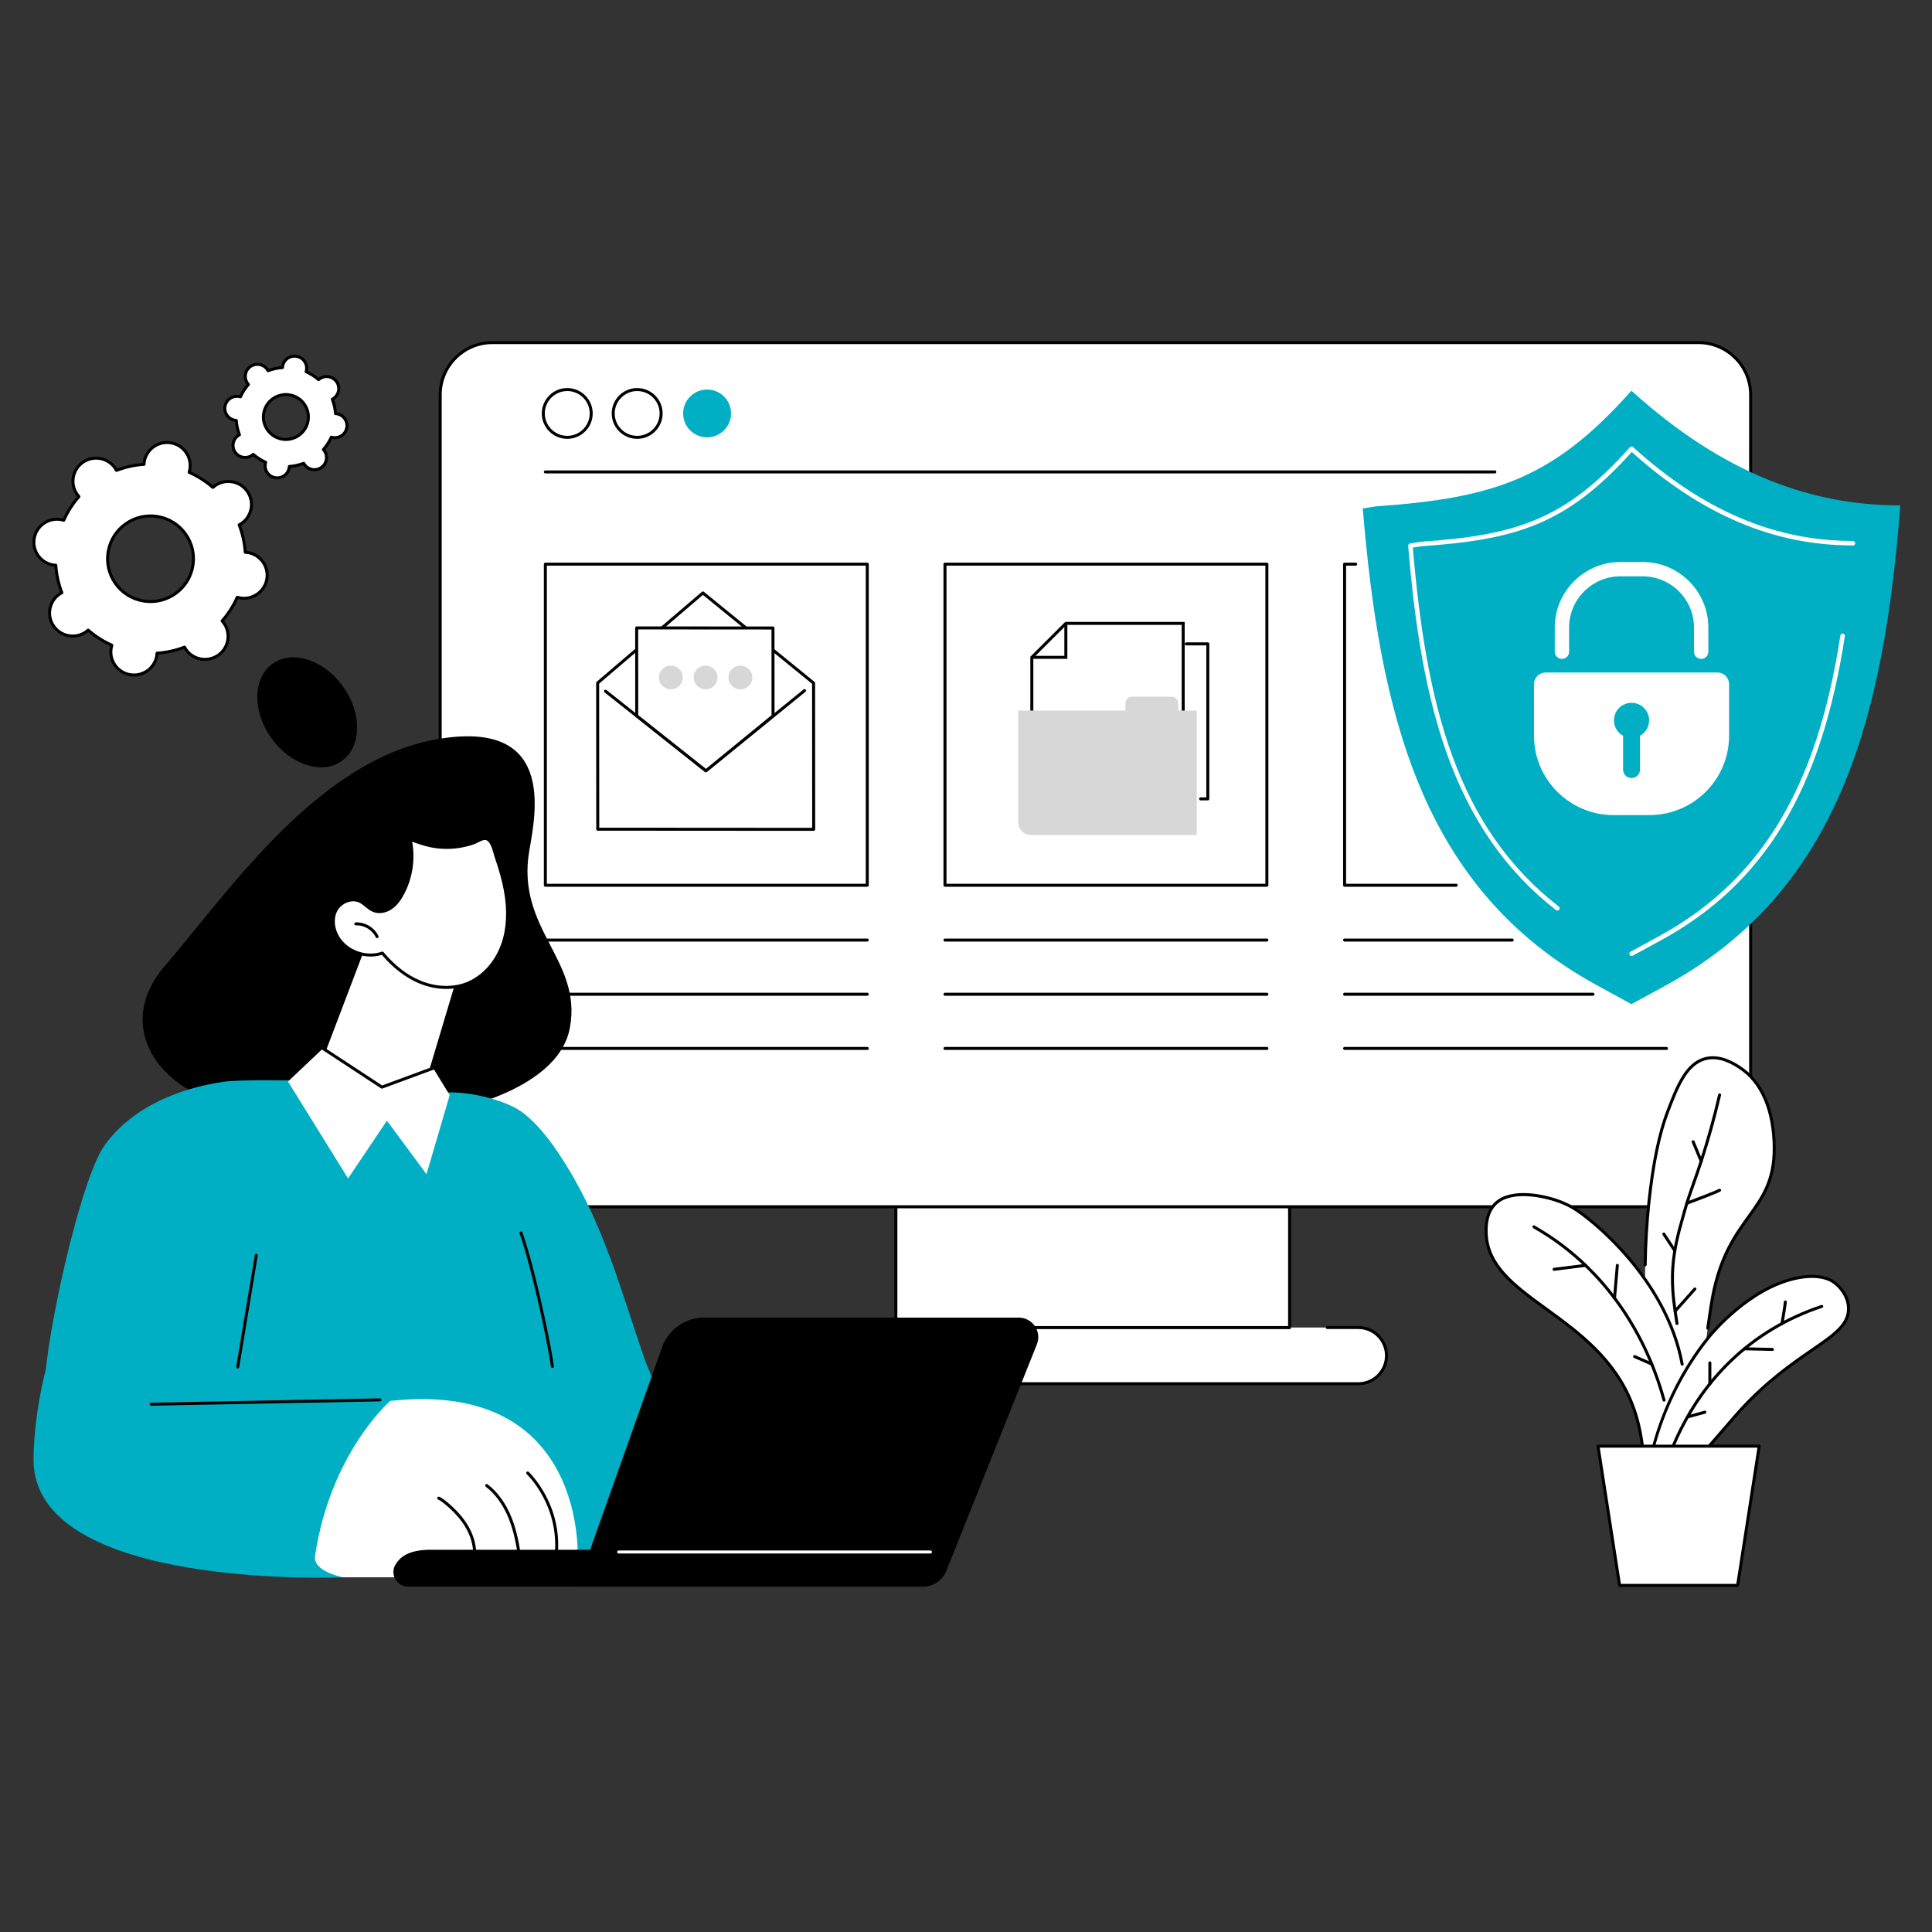 <svg xmlns="http://www.w3.org/2000/svg" xmlns:xlink="http://www.w3.org/1999/xlink" width="1080" viewBox="0 0 810 810" height="1080" preserveAspectRatio="xMidYMid meet"><rect x="0" y="0" width="810" height="810" fill="#333333" stroke="none"/><defs><clipPath id="1dfb3e8c2d"><path d="M 184 143.008 L 734 143.008 L 734 506 L 184 506 Z M 184 143.008 " clip-rule="nonzero"></path></clipPath><clipPath id="26f5e4815d"><path d="M 183 143.008 L 735 143.008 L 735 507 L 183 507 Z M 183 143.008 " clip-rule="nonzero"></path></clipPath><clipPath id="e98e3dd6a3"><path d="M 13.238 184 L 113 184 L 113 284 L 13.238 284 Z M 13.238 184 " clip-rule="nonzero"></path></clipPath><clipPath id="b1b60ee4a0"><path d="M 571 163 L 796.988 163 L 796.988 421 L 571 421 Z M 571 163 " clip-rule="nonzero"></path></clipPath></defs><path fill="#ffffff" d="M 569.473 556.574 L 346.789 556.574 C 340.262 556.574 334.973 561.852 334.973 568.359 C 334.973 574.867 340.262 580.145 346.789 580.145 L 569.473 580.145 C 576 580.145 581.289 574.867 581.289 568.359 C 581.289 561.852 576 556.574 569.473 556.574 " fill-opacity="1" fill-rule="nonzero"></path><path fill="#ffffff" d="M 540.668 506.316 L 540.668 556.602 L 375.59 556.602 L 375.59 506.316 L 540.668 506.316 " fill-opacity="1" fill-rule="nonzero"></path><path fill="#000000" d="M 540.668 557.23 L 375.59 557.23 C 375.246 557.23 374.965 556.949 374.965 556.602 L 374.965 506.316 C 374.965 505.969 375.246 505.688 375.59 505.688 C 375.941 505.688 376.223 505.969 376.223 506.316 L 376.223 555.973 L 540.043 555.973 L 540.043 506.316 C 540.043 505.969 540.324 505.688 540.668 505.688 C 541.016 505.688 541.301 505.969 541.301 506.316 L 541.301 556.602 C 541.301 556.949 541.016 557.23 540.668 557.23 " fill-opacity="1" fill-rule="nonzero"></path><path fill="#000000" d="M 569.477 580.773 L 346.789 580.773 C 339.926 580.773 334.344 575.203 334.344 568.359 C 334.344 561.512 339.926 555.941 346.789 555.941 L 358.762 555.941 C 359.109 555.941 359.395 556.223 359.395 556.574 C 359.395 556.922 359.109 557.199 358.762 557.199 L 346.789 557.199 C 340.621 557.199 335.602 562.207 335.602 568.359 C 335.602 574.512 340.621 579.516 346.789 579.516 L 569.477 579.516 C 575.645 579.516 580.66 574.512 580.66 568.359 C 580.66 562.207 575.645 557.199 569.477 557.199 L 556.461 557.199 C 556.113 557.199 555.832 556.922 555.832 556.574 C 555.832 556.223 556.113 555.941 556.461 555.941 L 569.477 555.941 C 576.336 555.941 581.918 561.512 581.918 568.359 C 581.918 575.203 576.336 580.773 569.477 580.773 " fill-opacity="1" fill-rule="nonzero"></path><g clip-path="url(#1dfb3e8c2d)"><path fill="#ffffff" d="M 712.098 505.945 L 206.426 505.945 C 194.348 505.945 184.559 496.16 184.559 484.086 L 184.559 165.5 C 184.559 153.426 194.348 143.637 206.426 143.637 L 712.098 143.637 C 724.168 143.637 733.957 153.426 733.957 165.5 L 733.957 484.086 C 733.957 496.16 724.168 505.945 712.098 505.945 " fill-opacity="1" fill-rule="nonzero"></path></g><g clip-path="url(#26f5e4815d)"><path fill="#000000" d="M 206.426 144.266 C 194.715 144.266 185.188 153.793 185.188 165.5 L 185.188 484.086 C 185.188 495.793 194.715 505.32 206.426 505.32 L 712.098 505.32 C 723.805 505.32 733.332 495.793 733.332 484.086 L 733.332 165.5 C 733.332 153.793 723.805 144.266 712.098 144.266 Z M 712.098 506.578 L 206.426 506.578 C 194.02 506.578 183.93 496.484 183.93 484.086 L 183.93 165.5 C 183.93 153.102 194.02 143.008 206.426 143.008 L 712.098 143.008 C 724.496 143.008 734.59 153.102 734.59 165.5 L 734.59 484.086 C 734.59 496.484 724.496 506.578 712.098 506.578 " fill-opacity="1" fill-rule="nonzero"></path></g><path fill="#000000" d="M 626.734 198.484 L 228.645 198.484 C 228.297 198.484 228.016 198.203 228.016 197.859 C 228.016 197.512 228.297 197.227 228.645 197.227 L 626.734 197.227 C 627.078 197.227 627.363 197.512 627.363 197.859 C 627.363 198.203 627.078 198.484 626.734 198.484 " fill-opacity="1" fill-rule="nonzero"></path><path fill="#000000" d="M 229.273 370.52 L 362.977 370.52 L 362.977 237.148 L 229.273 237.148 Z M 363.609 371.773 L 228.645 371.773 C 228.297 371.773 228.016 371.492 228.016 371.145 L 228.016 236.516 C 228.016 236.172 228.297 235.887 228.645 235.887 L 363.609 235.887 C 363.957 235.887 364.234 236.172 364.234 236.516 L 364.234 371.145 C 364.234 371.492 363.957 371.773 363.609 371.773 " fill-opacity="1" fill-rule="nonzero"></path><path fill="#000000" d="M 396.816 370.52 L 530.516 370.52 L 530.516 237.148 L 396.816 237.148 Z M 531.148 371.773 L 396.184 371.773 C 395.836 371.773 395.555 371.492 395.555 371.145 L 395.555 236.516 C 395.555 236.172 395.836 235.887 396.184 235.887 L 531.148 235.887 C 531.496 235.887 531.777 236.172 531.777 236.516 L 531.777 371.145 C 531.777 371.492 531.496 371.773 531.148 371.773 " fill-opacity="1" fill-rule="nonzero"></path><path fill="#000000" d="M 610.516 371.773 L 563.727 371.773 C 563.379 371.773 563.098 371.492 563.098 371.145 L 563.098 236.516 C 563.098 236.172 563.379 235.887 563.727 235.887 L 568.371 235.887 C 568.719 235.887 569 236.172 569 236.516 C 569 236.863 568.719 237.148 568.371 237.148 L 564.355 237.148 L 564.355 370.52 L 610.516 370.52 C 610.863 370.52 611.141 370.797 611.141 371.145 C 611.141 371.492 610.863 371.773 610.516 371.773 " fill-opacity="1" fill-rule="nonzero"></path><path fill="#000000" d="M 363.609 394.758 L 228.645 394.758 C 228.297 394.758 228.016 394.477 228.016 394.129 C 228.016 393.781 228.297 393.5 228.645 393.5 L 363.609 393.5 C 363.957 393.5 364.234 393.781 364.234 394.129 C 364.234 394.477 363.957 394.758 363.609 394.758 " fill-opacity="1" fill-rule="nonzero"></path><path fill="#000000" d="M 363.609 417.477 L 228.645 417.477 C 228.297 417.477 228.016 417.199 228.016 416.848 C 228.016 416.5 228.297 416.219 228.645 416.219 L 363.609 416.219 C 363.957 416.219 364.234 416.5 364.234 416.848 C 364.234 417.199 363.957 417.477 363.609 417.477 " fill-opacity="1" fill-rule="nonzero"></path><path fill="#000000" d="M 363.609 440.195 L 228.645 440.195 C 228.297 440.195 228.016 439.914 228.016 439.566 C 228.016 439.219 228.297 438.938 228.645 438.938 L 363.609 438.938 C 363.957 438.938 364.234 439.219 364.234 439.566 C 364.234 439.914 363.957 440.195 363.609 440.195 " fill-opacity="1" fill-rule="nonzero"></path><path fill="#000000" d="M 531.148 394.758 L 396.184 394.758 C 395.836 394.758 395.555 394.477 395.555 394.129 C 395.555 393.781 395.836 393.5 396.184 393.5 L 531.148 393.5 C 531.496 393.5 531.777 393.781 531.777 394.129 C 531.777 394.477 531.496 394.758 531.148 394.758 " fill-opacity="1" fill-rule="nonzero"></path><path fill="#000000" d="M 531.148 417.477 L 396.184 417.477 C 395.836 417.477 395.555 417.199 395.555 416.848 C 395.555 416.5 395.836 416.219 396.184 416.219 L 531.148 416.219 C 531.496 416.219 531.777 416.5 531.777 416.848 C 531.777 417.199 531.496 417.477 531.148 417.477 " fill-opacity="1" fill-rule="nonzero"></path><path fill="#000000" d="M 531.148 440.195 L 396.184 440.195 C 395.836 440.195 395.555 439.914 395.555 439.566 C 395.555 439.219 395.836 438.938 396.184 438.938 L 531.148 438.938 C 531.496 438.938 531.777 439.219 531.777 439.566 C 531.777 439.914 531.496 440.195 531.148 440.195 " fill-opacity="1" fill-rule="nonzero"></path><path fill="#000000" d="M 633.992 394.758 L 563.727 394.758 C 563.379 394.758 563.098 394.477 563.098 394.129 C 563.098 393.781 563.379 393.5 563.727 393.5 L 633.992 393.5 C 634.34 393.5 634.621 393.781 634.621 394.129 C 634.621 394.477 634.34 394.758 633.992 394.758 " fill-opacity="1" fill-rule="nonzero"></path><path fill="#000000" d="M 667.875 417.477 L 563.727 417.477 C 563.379 417.477 563.098 417.199 563.098 416.848 C 563.098 416.5 563.379 416.219 563.727 416.219 L 667.875 416.219 C 668.223 416.219 668.504 416.5 668.504 416.848 C 668.504 417.199 668.223 417.477 667.875 417.477 " fill-opacity="1" fill-rule="nonzero"></path><path fill="#000000" d="M 698.688 440.195 L 563.727 440.195 C 563.379 440.195 563.098 439.914 563.098 439.566 C 563.098 439.219 563.379 438.938 563.727 438.938 L 698.688 438.938 C 699.035 438.938 699.316 439.219 699.316 439.566 C 699.316 439.914 699.035 440.195 698.688 440.195 " fill-opacity="1" fill-rule="nonzero"></path><path fill="#000000" d="M 237.82 163.949 C 232.633 163.949 228.406 168.16 228.406 173.34 C 228.406 178.52 232.633 182.73 237.82 182.73 C 243.016 182.73 247.238 178.52 247.238 173.34 C 247.238 168.16 243.016 163.949 237.82 163.949 Z M 237.82 183.988 C 231.934 183.988 227.148 179.211 227.148 173.34 C 227.148 167.469 231.934 162.691 237.82 162.691 C 243.707 162.691 248.496 167.469 248.496 173.34 C 248.496 179.211 243.707 183.988 237.82 183.988 " fill-opacity="1" fill-rule="nonzero"></path><path fill="#000000" d="M 267.137 163.949 C 261.945 163.949 257.723 168.16 257.723 173.34 C 257.723 178.52 261.945 182.73 267.137 182.73 C 272.328 182.73 276.555 178.52 276.555 173.34 C 276.555 168.16 272.328 163.949 267.137 163.949 Z M 267.137 183.988 C 261.25 183.988 256.461 179.211 256.461 173.34 C 256.461 167.469 261.25 162.691 267.137 162.691 C 273.023 162.691 277.809 167.469 277.809 173.34 C 277.809 179.211 273.023 183.988 267.137 183.988 " fill-opacity="1" fill-rule="nonzero"></path><path fill="#01afc4" d="M 306.492 173.34 C 306.492 178.871 301.996 183.359 296.449 183.359 C 290.902 183.359 286.406 178.871 286.406 173.34 C 286.406 167.805 290.902 163.316 296.449 163.316 C 301.996 163.316 306.492 167.805 306.492 173.34 " fill-opacity="1" fill-rule="nonzero"></path><path fill="#ffffff" d="M 341.141 347.707 L 250.609 347.645 L 250.57 286.328 L 294.691 248.598 L 341.102 286.391 L 341.141 347.707 " fill-opacity="1" fill-rule="nonzero"></path><path fill="#000000" d="M 251.238 347.016 L 340.512 347.074 L 340.469 286.688 L 294.703 249.418 L 251.195 286.617 Z M 341.141 348.332 L 250.609 348.273 C 250.262 348.273 249.98 347.992 249.98 347.645 L 249.938 286.328 C 249.938 286.145 250.02 285.969 250.16 285.848 L 294.285 248.117 C 294.516 247.922 294.855 247.914 295.094 248.109 L 341.496 285.902 C 341.645 286.02 341.727 286.199 341.727 286.391 L 341.77 347.703 C 341.77 347.871 341.703 348.031 341.586 348.148 C 341.469 348.27 341.309 348.332 341.141 348.332 " fill-opacity="1" fill-rule="nonzero"></path><path fill="#000000" d="M 295.922 323.773 C 295.785 323.773 295.645 323.73 295.531 323.641 L 253.473 290.281 C 253.203 290.066 253.156 289.672 253.375 289.398 C 253.59 289.125 253.984 289.082 254.258 289.297 L 295.918 322.34 L 336.906 289.055 C 337.172 288.836 337.57 288.879 337.789 289.145 C 338.008 289.418 337.969 289.812 337.699 290.031 L 296.32 323.637 C 296.207 323.727 296.062 323.773 295.922 323.773 " fill-opacity="1" fill-rule="nonzero"></path><path fill="#ffffff" d="M 324.102 300.152 L 295.969 323.148 L 266.953 300.113 L 266.93 263.254 L 324.074 263.293 L 324.102 300.152 " fill-opacity="1" fill-rule="nonzero"></path><path fill="#000000" d="M 267.582 299.809 L 295.965 322.34 L 323.469 299.855 L 323.449 263.922 L 267.559 263.883 Z M 295.969 323.777 C 295.828 323.777 295.691 323.73 295.578 323.641 L 266.562 300.609 C 266.41 300.488 266.328 300.305 266.328 300.113 L 266.301 263.254 C 266.301 263.09 266.367 262.926 266.484 262.809 C 266.602 262.691 266.762 262.625 266.93 262.625 L 324.074 262.664 C 324.422 262.664 324.703 262.941 324.703 263.293 L 324.73 300.152 C 324.73 300.34 324.645 300.52 324.5 300.641 L 296.367 323.637 C 296.25 323.73 296.109 323.777 295.969 323.777 " fill-opacity="1" fill-rule="nonzero"></path><path fill="#d7d7d7" d="M 286.246 284.027 C 286.246 286.777 284.012 289.004 281.25 289.004 C 278.488 289.004 276.25 286.77 276.246 284.023 C 276.242 281.273 278.48 279.047 281.242 279.047 C 284.004 279.047 286.242 281.281 286.246 284.027 " fill-opacity="1" fill-rule="nonzero"></path><path fill="#d7d7d7" d="M 300.832 284.039 C 300.832 286.789 298.598 289.016 295.836 289.016 C 293.074 289.012 290.836 286.781 290.836 284.031 C 290.832 281.281 293.07 279.055 295.828 279.055 C 298.59 279.059 300.828 281.289 300.832 284.039 " fill-opacity="1" fill-rule="nonzero"></path><path fill="#d7d7d7" d="M 315.418 284.051 C 315.418 286.801 313.184 289.027 310.422 289.023 C 307.664 289.023 305.422 286.793 305.422 284.043 C 305.418 281.293 307.656 279.066 310.418 279.066 C 313.176 279.066 315.418 281.297 315.418 284.051 " fill-opacity="1" fill-rule="nonzero"></path><path fill="#ffffff" d="M 446.859 261.367 L 432.602 275.59 L 432.602 311.145 L 496.059 311.145 L 496.059 261.367 L 446.859 261.367 " fill-opacity="1" fill-rule="nonzero"></path><path fill="#000000" d="M 433.23 310.512 L 495.43 310.512 L 495.43 261.996 L 447.125 261.996 L 433.23 275.855 Z M 496.684 311.77 L 431.973 311.77 L 431.973 275.332 L 446.602 260.734 L 496.684 260.734 L 496.684 311.77 " fill-opacity="1" fill-rule="nonzero"></path><path fill="#000000" d="M 447.492 276.219 L 432.602 276.219 L 432.602 274.965 L 446.234 274.965 L 446.234 261.367 L 447.492 261.367 L 447.492 276.219 " fill-opacity="1" fill-rule="nonzero"></path><path fill="#d7d7d7" d="M 493.961 297.898 L 493.961 294.883 C 493.961 293.344 492.711 292.098 491.172 292.098 L 474.633 292.098 C 473.094 292.098 471.844 293.344 471.844 294.883 L 471.844 297.898 L 426.91 297.898 L 426.91 344.828 C 426.91 347.719 429.258 350.062 432.152 350.062 L 501.746 350.062 L 501.746 297.898 L 493.961 297.898 " fill-opacity="1" fill-rule="nonzero"></path><path fill="#000000" d="M 506.383 335.566 L 503.348 335.566 C 503 335.566 502.723 335.289 502.723 334.941 C 502.723 334.59 503 334.312 503.348 334.312 L 505.754 334.312 L 505.754 270.578 L 497.367 270.578 C 497.02 270.578 496.734 270.297 496.734 269.949 C 496.734 269.602 497.02 269.316 497.367 269.316 L 506.383 269.316 C 506.73 269.316 507.012 269.602 507.012 269.949 L 507.012 334.941 C 507.012 335.289 506.73 335.566 506.383 335.566 " fill-opacity="1" fill-rule="nonzero"></path><path fill="#ffffff" d="M 621.551 289.387 C 621.551 293.266 618.398 296.41 614.508 296.41 C 610.617 296.41 607.465 293.266 607.465 289.387 C 607.465 285.504 610.617 282.359 614.508 282.359 C 618.398 282.359 621.551 285.504 621.551 289.387 " fill-opacity="1" fill-rule="nonzero"></path><path fill="#000000" d="M 614.508 282.988 C 610.969 282.988 608.09 285.859 608.09 289.387 C 608.09 292.914 610.969 295.781 614.508 295.781 C 618.043 295.781 620.922 292.914 620.922 289.387 C 620.922 285.859 618.043 282.988 614.508 282.988 Z M 614.508 297.039 C 610.277 297.039 606.832 293.605 606.832 289.387 C 606.832 285.164 610.277 281.727 614.508 281.727 C 618.738 281.727 622.18 285.164 622.18 289.387 C 622.18 293.605 618.738 297.039 614.508 297.039 " fill-opacity="1" fill-rule="nonzero"></path><path fill="#000000" d="M 143.957 288.016 C 151.918 299.312 151.586 313.23 143.211 319.102 C 134.84 324.973 121.598 320.574 113.637 309.277 C 105.676 297.98 106.012 284.066 114.383 278.195 C 122.758 272.324 136 276.723 143.957 288.016 " fill-opacity="1" fill-rule="nonzero"></path><path fill="#000000" d="M 182.289 466.957 C 182.289 466.957 146.766 460.488 111.336 463.848 C 75.902 467.203 43.117 435.035 69.195 404.859 C 95.277 374.684 132.648 319.008 182.672 310.02 C 232.695 301.031 224.801 340.18 221.941 356.457 C 216.133 389.539 244.164 402.25 238.945 430.828 C 233.73 459.406 182.289 466.957 182.289 466.957 " fill-opacity="1" fill-rule="nonzero"></path><path fill="#ffffff" d="M 154.359 393.93 L 131.41 454.32 C 131.41 454.32 100.152 450.68 107.434 459.023 C 119.945 473.367 169.188 502.859 186.648 501.738 C 214.266 499.961 209.117 468.797 188.539 459.125 L 177.918 455.5 L 192.562 406.52 L 154.359 393.93 " fill-opacity="1" fill-rule="nonzero"></path><path fill="#ffffff" d="M 211.867 373.246 C 213.262 380.805 213.297 388.766 210.734 396.016 C 208.172 403.266 202.773 409.727 195.57 412.473 C 189.328 414.855 182.18 414.281 176.012 411.711 C 169.84 409.141 164.59 404.707 160.301 399.59 C 153.711 401.926 145.688 399.203 141.895 393.348 C 139.703 389.973 138.934 385.48 140.719 381.875 C 142.508 378.27 147.211 376.117 150.859 377.832 C 152.938 378.812 154.418 380.809 156.535 381.699 C 158.895 382.695 161.711 382.109 163.84 380.684 C 165.965 379.258 167.496 377.102 168.715 374.855 C 172.551 367.777 173.695 359.289 171.867 351.457 C 172.039 352.195 175.988 353.312 176.691 353.547 C 178.461 354.145 180.281 354.586 182.125 354.871 C 185.77 355.434 189.504 355.398 193.133 354.77 C 194.973 354.449 196.789 353.98 198.551 353.355 C 199.949 352.863 201.766 351.543 203.254 351.527 C 206.371 351.492 207.297 357.156 208.047 359.344 C 209.613 363.891 210.996 368.512 211.867 373.246 " fill-opacity="1" fill-rule="nonzero"></path><path fill="#000000" d="M 160.301 398.961 C 160.484 398.961 160.66 399.043 160.785 399.184 C 165.488 404.797 170.691 408.816 176.254 411.133 C 182.652 413.797 189.613 414.07 195.348 411.887 C 201.941 409.371 207.469 403.359 210.141 395.805 C 212.426 389.336 212.801 381.785 211.25 373.359 C 210.5 369.293 209.297 364.902 207.457 359.547 C 207.316 359.148 207.18 358.664 207.023 358.102 C 206.359 355.734 205.355 352.156 203.281 352.156 C 203.273 352.156 203.27 352.156 203.262 352.156 C 202.438 352.168 201.414 352.684 200.426 353.188 C 199.84 353.48 199.289 353.762 198.762 353.949 C 196.988 354.578 195.129 355.062 193.238 355.387 C 189.516 356.035 185.742 356.07 182.031 355.496 C 180.137 355.199 178.27 354.746 176.488 354.145 C 176.395 354.113 176.238 354.062 176.039 354 C 174.586 353.551 173.539 353.188 172.801 352.859 C 174.176 360.387 172.914 368.426 169.266 375.156 C 167.727 377.992 166.113 379.918 164.188 381.207 C 161.699 382.875 158.672 383.285 156.293 382.281 C 155.105 381.785 154.129 380.977 153.18 380.203 C 152.328 379.504 151.52 378.84 150.594 378.402 C 147.434 376.918 142.996 378.703 141.285 382.156 C 139.73 385.285 140.176 389.547 142.422 393.004 C 146.043 398.594 153.805 401.223 160.09 398.996 C 160.16 398.973 160.23 398.961 160.301 398.961 Z M 187.082 414.605 C 183.332 414.605 179.461 413.828 175.77 412.293 C 170.129 409.945 164.859 405.922 160.098 400.324 C 153.359 402.48 145.211 399.621 141.367 393.691 C 138.848 389.805 138.383 385.172 140.156 381.594 C 142.188 377.492 147.32 375.469 151.129 377.266 C 152.199 377.766 153.105 378.512 153.98 379.23 C 154.898 379.984 155.766 380.691 156.777 381.121 C 158.777 381.961 161.348 381.594 163.488 380.16 C 165.238 378.988 166.723 377.207 168.16 374.559 C 171.914 367.629 173.043 359.266 171.254 351.598 C 171.176 351.262 171.387 350.922 171.723 350.844 C 172.035 350.773 172.344 350.941 172.453 351.23 C 172.664 351.457 173.535 351.906 176.414 352.801 C 176.625 352.867 176.789 352.918 176.891 352.953 C 178.605 353.531 180.398 353.969 182.223 354.25 C 185.801 354.805 189.434 354.77 193.027 354.148 C 194.844 353.832 196.633 353.367 198.34 352.762 C 198.793 352.605 199.309 352.344 199.855 352.062 C 200.977 351.496 202.133 350.91 203.246 350.898 C 203.262 350.898 203.27 350.898 203.285 350.898 C 206.312 350.898 207.469 355.027 208.238 357.762 C 208.387 358.305 208.52 358.777 208.645 359.141 C 210.508 364.555 211.727 369.004 212.488 373.129 C 214.078 381.777 213.688 389.547 211.324 396.227 C 208.535 404.125 202.73 410.418 195.797 413.062 C 193.09 414.09 190.129 414.605 187.082 414.605 " fill-opacity="1" fill-rule="nonzero"></path><path fill="#ffffff" d="M 149.172 387.344 C 152.848 387.16 156.527 389.363 158.094 392.688 L 149.172 387.344 " fill-opacity="1" fill-rule="nonzero"></path><path fill="#000000" d="M 158.094 393.312 C 157.855 393.312 157.629 393.18 157.523 392.949 C 156.062 389.848 152.641 387.809 149.203 387.973 C 148.859 387.98 148.562 387.723 148.543 387.375 C 148.527 387.027 148.793 386.73 149.141 386.715 C 153.07 386.539 156.988 388.863 158.66 392.418 C 158.809 392.73 158.676 393.105 158.359 393.254 C 158.273 393.293 158.184 393.312 158.094 393.312 " fill-opacity="1" fill-rule="nonzero"></path><path fill="#01afc4" d="M 30.965 623.934 C 15.758 591.613 18.797 615.527 18.91 579.836 C 18.965 562.129 33.543 494.414 43.926 480.055 C 55.16 464.508 74.367 456.434 93.371 453.582 C 101.023 452.434 127.242 453.074 127.242 453.074 C 127.242 453.074 150.332 476.609 184.512 458.309 C 193.973 456.781 212.156 460.832 219.629 466.816 C 227.098 472.805 232.625 480.828 237.664 488.957 C 253.055 513.805 260.465 541.266 269.938 568.902 C 273.285 578.68 285.918 603.461 284.852 613.734 C 283.645 625.363 281.934 635.262 273.324 643.195 C 270.539 645.762 259.922 651.027 257.609 652.961 C 253.219 656.641 244.32 655.5 238.637 654.719 C 207.363 650.43 138.43 638.906 132.027 644.082 C 122.391 651.871 37.434 637.684 30.965 623.934 " fill-opacity="1" fill-rule="nonzero"></path><path fill="#000000" d="M 99.664 573.719 C 99.633 573.719 99.598 573.719 99.562 573.711 C 99.219 573.656 98.988 573.328 99.043 572.988 L 106.812 526.219 C 106.867 525.879 107.191 525.641 107.535 525.699 C 107.879 525.758 108.109 526.082 108.051 526.426 L 100.285 573.191 C 100.234 573.5 99.969 573.719 99.664 573.719 " fill-opacity="1" fill-rule="nonzero"></path><path fill="#000000" d="M 231.617 573.531 C 231.309 573.531 231.043 573.305 230.992 572.992 C 229.191 560.477 222.43 529.812 217.816 517.086 C 217.699 516.762 217.867 516.398 218.191 516.281 C 218.52 516.164 218.879 516.332 219 516.66 C 223.637 529.445 230.426 560.246 232.238 572.816 C 232.289 573.16 232.051 573.477 231.707 573.527 C 231.68 573.531 231.645 573.531 231.617 573.531 " fill-opacity="1" fill-rule="nonzero"></path><path fill="#000000" d="M 205.156 615.648 C 204.891 615.648 204.641 615.477 204.555 615.207 C 204.449 614.875 204.637 614.523 204.969 614.418 L 213.023 611.852 C 213.355 611.75 213.707 611.93 213.816 612.266 C 213.918 612.598 213.738 612.945 213.406 613.055 L 205.348 615.617 C 205.285 615.637 205.219 615.648 205.156 615.648 " fill-opacity="1" fill-rule="nonzero"></path><path fill="#01afc4" d="M 144.234 661.293 C 144.234 661.293 14.066 666.996 14.066 612.02 C 14.066 599.465 16.516 583.754 19.797 571.992 L 172.672 588.715 L 144.234 661.293 " fill-opacity="1" fill-rule="nonzero"></path><path fill="#000000" d="M 63.375 589.344 C 63.031 589.344 62.75 589.07 62.746 588.723 C 62.738 588.379 63.016 588.09 63.363 588.086 L 159.281 586.27 C 159.621 586.285 159.918 586.543 159.922 586.887 C 159.93 587.234 159.652 587.52 159.305 587.527 L 63.387 589.344 C 63.383 589.344 63.379 589.344 63.375 589.344 " fill-opacity="1" fill-rule="nonzero"></path><path fill="#ffffff" d="M 132.082 652.352 C 131.105 658.914 143.852 661.293 143.852 661.293 C 159.293 661.293 183.348 661.293 183.348 661.293 L 242.164 653.754 C 242.164 653.754 246.754 578.219 163.602 587.344 C 163.602 587.344 138.508 609.102 132.082 652.352 " fill-opacity="1" fill-rule="nonzero"></path><path fill="#000000" d="M 198.844 654.676 C 198.812 654.676 198.785 654.676 198.754 654.672 C 198.406 654.617 198.172 654.301 198.223 653.957 C 198.836 649.746 197.848 645.066 195.43 640.777 C 193.406 637.18 190.406 633.789 186.27 630.414 C 185.48 629.773 184.637 629.109 183.684 628.691 C 183.363 628.555 183.219 628.184 183.355 627.863 C 183.496 627.547 183.867 627.402 184.188 627.539 C 185.285 628.02 186.211 628.742 187.066 629.438 C 191.328 632.918 194.422 636.426 196.527 640.16 C 199.078 644.691 200.121 649.652 199.465 654.141 C 199.422 654.453 199.152 654.676 198.844 654.676 " fill-opacity="1" fill-rule="nonzero"></path><path fill="#000000" d="M 217.855 653.594 C 217.547 653.594 217.277 653.363 217.234 653.051 C 216.52 648.039 215.496 642.176 213.297 636.691 C 211.031 631.02 207.699 626.391 203.664 623.301 C 203.387 623.09 203.332 622.695 203.547 622.422 C 203.758 622.145 204.152 622.094 204.426 622.301 C 208.641 625.531 212.113 630.344 214.469 636.223 C 216.715 641.832 217.754 647.785 218.477 652.871 C 218.527 653.219 218.289 653.535 217.945 653.586 C 217.914 653.59 217.883 653.594 217.855 653.594 " fill-opacity="1" fill-rule="nonzero"></path><path fill="#000000" d="M 233.086 653.594 C 233.059 653.594 233.035 653.59 233.012 653.586 C 232.664 653.547 232.418 653.23 232.461 652.887 C 235.02 631.508 220.965 618.164 220.824 618.031 C 220.57 617.797 220.555 617.398 220.789 617.141 C 221.027 616.887 221.422 616.875 221.676 617.109 C 221.824 617.25 236.348 631 233.711 653.039 C 233.672 653.359 233.398 653.594 233.086 653.594 " fill-opacity="1" fill-rule="nonzero"></path><path fill="#ffffff" d="M 135.406 439.566 L 120.742 453.434 L 145.926 494.066 L 162.219 469.836 L 178.809 492.293 L 188.539 459.125 L 181.621 447.852 L 160.113 455.781 L 135.406 439.566 " fill-opacity="1" fill-rule="nonzero"></path><path fill="#000000" d="M 160.113 456.41 C 159.992 456.41 159.871 456.375 159.766 456.305 L 135.062 440.094 C 134.773 439.902 134.691 439.512 134.883 439.223 C 135.074 438.93 135.465 438.848 135.754 439.039 L 160.195 455.082 L 181.406 447.258 C 181.73 447.141 182.094 447.305 182.215 447.633 C 182.332 447.957 182.168 448.316 181.84 448.441 L 160.332 456.371 C 160.262 456.398 160.188 456.41 160.113 456.41 " fill-opacity="1" fill-rule="nonzero"></path><path fill="#000000" d="M 385.789 665.211 L 171.254 665.211 C 169.98 665.211 168.711 664.887 167.664 664.168 C 165.211 662.484 164.359 659.477 165.328 656.891 C 167.859 651.602 173.09 649.742 180.82 649.742 L 399.867 649.742 L 397.027 657.441 C 395.273 662.113 390.797 665.211 385.789 665.211 " fill-opacity="1" fill-rule="nonzero"></path><path fill="#000000" d="M 387.004 665.211 C 391.293 665.211 395.152 662.605 396.742 658.633 L 434.719 563.621 C 435.727 561.102 435.414 558.246 433.891 556 C 432.363 553.754 429.816 552.41 427.094 552.41 L 295.242 552.41 C 287.293 552.41 280.211 557.398 277.559 564.863 L 241.91 665.211 L 387.004 665.211 " fill-opacity="1" fill-rule="nonzero"></path><path fill="#ffffff" d="M 390.09 651.305 L 259.363 651.305 C 259.02 651.305 258.738 651.02 258.738 650.672 C 258.738 650.324 259.02 650.043 259.363 650.043 L 390.09 650.043 C 390.438 650.043 390.723 650.324 390.723 650.672 C 390.723 651.02 390.438 651.305 390.09 651.305 " fill-opacity="1" fill-rule="nonzero"></path><path fill="#ffffff" d="M 80.832 237.391 C 79.102 247.152 69.758 253.664 59.969 251.938 C 50.176 250.211 43.645 240.898 45.375 231.137 C 47.105 221.379 56.449 214.867 66.242 216.594 C 76.031 218.32 82.566 227.633 80.832 237.391 Z M 111.852 242.863 C 112.785 237.609 109.266 232.594 103.992 231.664 C 103.602 231.598 103.211 231.559 102.82 231.535 C 102.551 227.551 101.676 223.684 100.273 220.051 C 100.617 219.867 100.957 219.672 101.285 219.441 C 105.672 216.383 106.742 210.359 103.672 205.988 C 100.602 201.609 94.559 200.547 90.172 203.602 C 89.844 203.832 89.543 204.082 89.25 204.34 C 86.309 201.781 82.969 199.641 79.305 198.016 C 79.418 197.645 79.516 197.266 79.586 196.875 C 80.52 191.617 77 186.605 71.727 185.672 C 66.457 184.742 61.426 188.25 60.492 193.504 C 60.422 193.898 60.387 194.289 60.367 194.672 C 56.363 194.945 52.488 195.812 48.844 197.215 C 48.66 196.871 48.461 196.535 48.23 196.207 C 45.164 191.832 39.121 190.766 34.73 193.824 C 30.344 196.883 29.273 202.91 32.344 207.281 C 32.574 207.609 32.824 207.91 33.082 208.199 C 30.512 211.133 28.363 214.465 26.734 218.117 C 26.363 218.004 25.984 217.902 25.59 217.836 C 20.32 216.902 15.289 220.41 14.355 225.664 C 13.422 230.918 16.941 235.934 22.215 236.863 C 22.605 236.934 22.996 236.969 23.387 236.992 C 23.656 240.98 24.531 244.844 25.934 248.477 C 25.59 248.66 25.25 248.859 24.922 249.086 C 20.535 252.145 19.469 258.172 22.535 262.543 C 25.605 266.918 31.648 267.984 36.035 264.922 C 36.363 264.699 36.664 264.445 36.957 264.191 C 39.898 266.75 43.238 268.891 46.906 270.516 C 46.789 270.887 46.691 271.266 46.621 271.656 C 45.688 276.91 49.207 281.926 54.48 282.855 C 59.754 283.785 64.781 280.277 65.715 275.023 C 65.785 274.633 65.82 274.242 65.844 273.855 C 69.844 273.582 73.719 272.715 77.363 271.316 C 77.547 271.66 77.746 271.996 77.977 272.324 C 81.043 276.695 87.086 277.762 91.477 274.703 C 95.863 271.645 96.934 265.621 93.863 261.246 C 93.637 260.922 93.387 260.617 93.125 260.332 C 95.695 257.398 97.844 254.066 99.473 250.414 C 99.844 250.527 100.223 250.629 100.617 250.695 C 105.891 251.625 110.918 248.117 111.852 242.863 " fill-opacity="1" fill-rule="nonzero"></path><g clip-path="url(#e98e3dd6a3)"><path fill="#000000" d="M 80.832 237.391 L 80.84 237.391 Z M 63.094 216.945 C 54.828 216.945 47.484 222.859 45.996 231.25 C 45.188 235.793 46.203 240.383 48.852 244.164 C 51.512 247.969 55.496 250.512 60.078 251.316 C 69.516 252.977 78.543 246.688 80.215 237.281 C 81.02 232.738 80.008 228.152 77.359 224.363 C 74.699 220.559 70.711 218.02 66.133 217.211 C 65.113 217.031 64.098 216.945 63.094 216.945 Z M 63.113 252.84 C 62.039 252.84 60.953 252.746 59.859 252.555 C 54.945 251.688 50.672 248.965 47.82 244.887 C 44.977 240.828 43.891 235.902 44.758 231.027 C 46.547 220.941 56.238 214.188 66.352 215.973 C 71.262 216.84 75.535 219.562 78.391 223.641 C 81.23 227.707 82.316 232.625 81.453 237.5 C 79.855 246.496 71.977 252.84 63.113 252.84 Z M 111.852 242.863 L 111.859 242.863 Z M 36.957 263.559 C 37.102 263.559 37.25 263.609 37.367 263.715 C 40.301 266.266 43.594 268.359 47.16 269.941 C 47.449 270.07 47.598 270.395 47.504 270.699 C 47.387 271.09 47.301 271.438 47.242 271.766 C 46.82 274.137 47.348 276.531 48.73 278.504 C 50.117 280.488 52.199 281.812 54.59 282.234 C 59.504 283.098 64.223 279.82 65.098 274.914 C 65.152 274.586 65.191 274.227 65.215 273.82 C 65.23 273.504 65.484 273.246 65.801 273.23 C 69.691 272.961 73.508 272.125 77.137 270.73 C 77.434 270.617 77.77 270.738 77.918 271.02 C 78.113 271.379 78.297 271.688 78.488 271.961 C 81.355 276.047 87.02 277.043 91.117 274.188 C 93.102 272.805 94.426 270.73 94.848 268.355 C 95.27 265.98 94.734 263.586 93.348 261.605 C 93.156 261.336 92.934 261.055 92.66 260.75 C 92.445 260.516 92.441 260.156 92.652 259.918 C 95.215 256.992 97.312 253.711 98.898 250.16 C 99.027 249.867 99.352 249.719 99.656 249.812 C 100.055 249.934 100.395 250.02 100.727 250.078 C 105.645 250.938 110.363 247.66 111.234 242.754 C 111.652 240.379 111.121 237.98 109.734 236.004 C 108.348 234.023 106.27 232.703 103.887 232.285 C 103.555 232.223 103.207 232.188 102.789 232.164 C 102.473 232.148 102.215 231.895 102.195 231.578 C 101.93 227.699 101.086 223.898 99.688 220.277 C 99.574 219.98 99.699 219.645 99.98 219.496 C 100.344 219.305 100.652 219.117 100.926 218.926 C 102.91 217.543 104.234 215.473 104.656 213.094 C 105.074 210.719 104.543 208.324 103.156 206.348 C 100.293 202.262 94.625 201.266 90.531 204.121 C 90.258 204.312 89.98 204.535 89.672 204.809 C 89.434 205.023 89.078 205.023 88.84 204.816 C 85.906 202.266 82.609 200.168 79.047 198.59 C 78.758 198.461 78.609 198.133 78.703 197.828 C 78.82 197.441 78.906 197.09 78.969 196.762 C 79.387 194.395 78.859 192 77.477 190.023 C 76.09 188.039 74.008 186.715 71.617 186.293 C 66.699 185.43 61.98 188.707 61.113 193.613 C 61.055 193.941 61.016 194.301 60.992 194.707 C 60.977 195.027 60.727 195.281 60.406 195.301 C 56.516 195.566 52.699 196.41 49.066 197.801 C 48.773 197.914 48.438 197.789 48.289 197.512 C 48.094 197.148 47.906 196.84 47.719 196.566 C 44.852 192.484 39.188 191.484 35.094 194.34 C 33.105 195.727 31.781 197.797 31.359 200.176 C 30.941 202.551 31.473 204.945 32.859 206.922 C 33.047 207.191 33.273 207.473 33.551 207.777 C 33.762 208.012 33.766 208.371 33.555 208.613 C 30.996 211.539 28.895 214.82 27.309 218.371 C 27.18 218.66 26.855 218.809 26.551 218.719 C 26.152 218.598 25.812 218.512 25.48 218.453 C 20.555 217.586 15.848 220.871 14.973 225.777 C 14.555 228.145 15.082 230.539 16.465 232.516 C 17.852 234.5 19.934 235.824 22.324 236.246 C 22.652 236.301 23 236.344 23.422 236.367 C 23.738 236.383 23.992 236.633 24.016 236.949 C 24.277 240.828 25.121 244.629 26.52 248.254 C 26.637 248.551 26.508 248.883 26.227 249.035 C 25.867 249.227 25.559 249.41 25.285 249.602 C 23.297 250.984 21.973 253.055 21.551 255.438 C 21.133 257.809 21.664 260.207 23.051 262.184 C 25.914 266.266 31.582 267.262 35.676 264.41 C 35.953 264.215 36.227 264 36.539 263.719 C 36.656 263.613 36.805 263.559 36.957 263.559 Z M 56.176 283.633 C 55.578 283.633 54.977 283.582 54.371 283.477 C 51.648 282.996 49.281 281.484 47.699 279.227 C 46.125 276.977 45.523 274.246 46.004 271.543 C 46.043 271.328 46.09 271.102 46.152 270.867 C 42.828 269.34 39.738 267.375 36.957 265.016 C 36.762 265.176 36.578 265.316 36.398 265.438 C 31.73 268.695 25.285 267.555 22.02 262.906 C 20.441 260.652 19.836 257.922 20.312 255.215 C 20.793 252.508 22.305 250.145 24.566 248.57 C 24.746 248.441 24.941 248.316 25.152 248.191 C 23.887 244.777 23.098 241.211 22.797 237.578 C 22.555 237.555 22.324 237.523 22.105 237.484 C 19.383 237.004 17.016 235.496 15.434 233.234 C 13.859 230.984 13.258 228.258 13.738 225.559 C 14.727 219.965 20.102 216.227 25.699 217.215 C 25.922 217.254 26.148 217.301 26.387 217.363 C 27.918 214.051 29.887 210.973 32.25 208.199 C 32.094 208.012 31.957 207.824 31.828 207.645 C 30.25 205.391 29.645 202.66 30.121 199.957 C 30.602 197.246 32.109 194.887 34.371 193.309 C 39.039 190.059 45.484 191.191 48.746 195.844 C 48.875 196.027 49 196.223 49.125 196.434 C 52.551 195.172 56.129 194.387 59.777 194.086 C 59.801 193.844 59.836 193.613 59.875 193.395 C 60.863 187.805 66.23 184.066 71.836 185.055 C 74.559 185.535 76.926 187.043 78.508 189.305 C 80.082 191.555 80.684 194.281 80.207 196.984 C 80.164 197.203 80.117 197.426 80.055 197.664 C 83.379 199.191 86.469 201.156 89.254 203.512 C 89.445 203.355 89.629 203.215 89.812 203.09 C 94.477 199.84 100.926 200.977 104.188 205.625 C 105.766 207.875 106.375 210.609 105.895 213.312 C 105.414 216.023 103.906 218.383 101.645 219.961 C 101.461 220.086 101.266 220.211 101.055 220.336 C 102.32 223.75 103.109 227.316 103.41 230.949 C 103.652 230.973 103.883 231.004 104.105 231.047 C 106.82 231.523 109.184 233.027 110.766 235.281 C 112.344 237.531 112.953 240.266 112.473 242.977 C 111.48 248.559 106.117 252.305 100.508 251.316 C 100.289 251.273 100.059 251.227 99.82 251.168 C 98.289 254.477 96.32 257.559 93.957 260.332 C 94.113 260.52 94.25 260.703 94.379 260.887 C 95.957 263.137 96.566 265.867 96.086 268.574 C 95.605 271.281 94.098 273.645 91.836 275.219 C 87.172 278.473 80.723 277.336 77.461 272.684 C 77.332 272.5 77.207 272.309 77.082 272.094 C 73.656 273.355 70.078 274.145 66.43 274.441 C 66.406 274.684 66.375 274.914 66.332 275.133 C 65.449 280.117 61.086 283.633 56.176 283.633 " fill-opacity="1" fill-rule="nonzero"></path></g><path fill="#ffffff" d="M 129.145 176.473 C 128.238 181.586 123.344 184.996 118.215 184.09 C 113.09 183.184 109.668 178.309 110.574 173.195 C 111.48 168.086 116.375 164.672 121.5 165.578 C 126.629 166.484 130.055 171.359 129.145 176.473 Z M 145.391 179.336 C 145.879 176.582 144.039 173.957 141.277 173.473 C 141.07 173.434 140.867 173.414 140.664 173.402 C 140.52 171.316 140.062 169.293 139.328 167.387 C 139.508 167.293 139.684 167.191 139.855 167.07 C 142.156 165.469 142.715 162.312 141.109 160.02 C 139.5 157.734 136.336 157.172 134.035 158.773 C 133.867 158.895 133.707 159.027 133.555 159.16 C 132.016 157.82 130.262 156.695 128.344 155.848 C 128.402 155.652 128.457 155.453 128.492 155.25 C 128.98 152.496 127.137 149.871 124.379 149.383 C 121.617 148.895 118.98 150.73 118.492 153.484 C 118.453 153.691 118.438 153.895 118.426 154.098 C 116.328 154.238 114.301 154.695 112.391 155.426 C 112.293 155.246 112.191 155.07 112.07 154.902 C 110.465 152.609 107.297 152.051 105 153.652 C 102.699 155.254 102.141 158.41 103.75 160.699 C 103.867 160.871 104 161.027 104.137 161.18 C 102.789 162.719 101.664 164.465 100.812 166.375 C 100.617 166.316 100.418 166.262 100.211 166.23 C 97.449 165.742 94.816 167.574 94.328 170.332 C 93.84 173.082 95.68 175.707 98.441 176.195 C 98.648 176.234 98.852 176.254 99.055 176.262 C 99.199 178.352 99.656 180.375 100.391 182.277 C 100.211 182.375 100.031 182.477 99.863 182.598 C 97.562 184.199 97.004 187.355 98.609 189.645 C 100.219 191.938 103.383 192.496 105.684 190.891 C 105.852 190.773 106.012 190.641 106.164 190.508 C 107.703 191.848 109.457 192.969 111.375 193.82 C 111.316 194.016 111.262 194.215 111.227 194.418 C 110.738 197.172 112.582 199.797 115.344 200.285 C 118.105 200.773 120.738 198.934 121.227 196.184 C 121.262 195.977 121.285 195.773 121.293 195.57 C 123.391 195.426 125.422 194.973 127.328 194.242 C 127.426 194.418 127.527 194.598 127.648 194.766 C 129.254 197.059 132.422 197.613 134.719 196.016 C 137.016 194.414 137.578 191.258 135.969 188.965 C 135.852 188.797 135.723 188.637 135.582 188.484 C 136.93 186.949 138.055 185.207 138.91 183.293 C 139.102 183.352 139.301 183.402 139.508 183.438 C 142.27 183.926 144.902 182.09 145.391 179.336 " fill-opacity="1" fill-rule="nonzero"></path><path fill="#000000" d="M 129.145 176.473 L 129.152 176.473 Z M 119.855 166.062 C 115.668 166.062 111.945 169.059 111.195 173.309 C 110.785 175.605 111.297 177.93 112.641 179.848 C 113.988 181.773 116.004 183.059 118.328 183.469 C 123.105 184.309 127.68 181.125 128.527 176.359 C 128.934 174.062 128.422 171.738 127.078 169.82 C 125.73 167.895 123.711 166.605 121.391 166.199 C 120.875 166.105 120.359 166.062 119.855 166.062 Z M 119.863 184.863 C 119.285 184.863 118.699 184.812 118.109 184.711 C 115.457 184.242 113.148 182.77 111.609 180.57 C 110.074 178.375 109.488 175.719 109.953 173.086 C 110.922 167.641 116.148 163.992 121.613 164.961 C 124.262 165.426 126.57 166.898 128.109 169.098 C 129.645 171.289 130.23 173.949 129.766 176.582 C 128.902 181.438 124.648 184.863 119.863 184.863 Z M 145.391 179.336 L 145.398 179.336 Z M 106.164 189.879 C 106.312 189.879 106.457 189.93 106.574 190.031 C 108.09 191.348 109.789 192.43 111.629 193.246 C 111.922 193.375 112.07 193.699 111.977 194.004 C 111.926 194.176 111.879 194.348 111.848 194.527 C 111.641 195.691 111.898 196.863 112.578 197.832 C 113.258 198.809 114.277 199.457 115.453 199.664 C 117.863 200.09 120.18 198.48 120.609 196.07 C 120.641 195.891 120.656 195.715 120.668 195.535 C 120.684 195.219 120.934 194.965 121.25 194.941 C 123.262 194.805 125.23 194.371 127.102 193.652 C 127.402 193.539 127.734 193.664 127.883 193.945 C 127.969 194.102 128.059 194.254 128.164 194.402 C 129.57 196.41 132.348 196.898 134.359 195.496 C 135.336 194.82 135.984 193.801 136.191 192.633 C 136.395 191.473 136.137 190.297 135.457 189.328 C 135.352 189.18 135.234 189.039 135.117 188.906 C 134.902 188.672 134.898 188.312 135.109 188.07 C 136.434 186.562 137.516 184.871 138.336 183.035 C 138.461 182.75 138.785 182.602 139.09 182.691 C 139.262 182.742 139.438 182.789 139.617 182.82 C 142.031 183.246 144.344 181.637 144.773 179.23 C 144.98 178.062 144.719 176.887 144.039 175.918 C 143.359 174.945 142.336 174.297 141.168 174.094 C 140.988 174.062 140.809 174.043 140.629 174.031 C 140.312 174.016 140.055 173.766 140.035 173.445 C 139.898 171.449 139.465 169.484 138.742 167.617 C 138.629 167.32 138.754 166.984 139.035 166.836 C 139.191 166.75 139.348 166.656 139.496 166.555 C 140.473 165.875 141.121 164.859 141.328 163.691 C 141.535 162.527 141.273 161.355 140.594 160.383 C 139.188 158.379 136.406 157.891 134.395 159.293 C 134.246 159.398 134.109 159.512 133.977 159.629 C 133.738 159.844 133.379 159.844 133.141 159.637 C 131.629 158.316 129.93 157.238 128.09 156.422 C 127.797 156.293 127.648 155.965 127.742 155.664 C 127.797 155.492 127.84 155.316 127.875 155.137 C 128.078 153.977 127.82 152.805 127.141 151.832 C 126.461 150.859 125.441 150.211 124.27 150.004 C 121.855 149.574 119.539 151.188 119.109 153.594 C 119.078 153.773 119.062 153.953 119.051 154.133 C 119.035 154.449 118.785 154.703 118.469 154.723 C 116.461 154.863 114.492 155.297 112.613 156.016 C 112.316 156.125 111.984 156.004 111.836 155.723 C 111.75 155.566 111.66 155.414 111.555 155.262 C 110.148 153.258 107.371 152.766 105.359 154.168 C 104.387 154.848 103.734 155.863 103.527 157.031 C 103.324 158.195 103.582 159.371 104.262 160.34 C 104.367 160.488 104.484 160.625 104.605 160.762 C 104.816 160.996 104.816 161.355 104.609 161.598 C 103.289 163.105 102.203 164.797 101.387 166.633 C 101.258 166.922 100.938 167.07 100.629 166.977 C 100.457 166.926 100.285 166.879 100.102 166.848 C 97.684 166.418 95.375 168.031 94.945 170.438 C 94.738 171.605 95 172.777 95.676 173.746 C 96.359 174.719 97.379 175.367 98.551 175.574 C 98.734 175.605 98.914 175.625 99.09 175.633 C 99.406 175.652 99.664 175.902 99.684 176.219 C 99.82 178.219 100.254 180.184 100.977 182.051 C 101.09 182.348 100.969 182.688 100.684 182.832 C 100.527 182.918 100.371 183.008 100.223 183.113 C 99.246 183.793 98.598 184.809 98.391 185.973 C 98.184 187.137 98.445 188.312 99.125 189.285 C 100.531 191.289 103.312 191.777 105.32 190.379 C 105.473 190.273 105.609 190.156 105.742 190.039 C 105.863 189.934 106.016 189.879 106.164 189.879 Z M 116.23 200.992 C 115.902 200.992 115.566 200.961 115.234 200.902 C 113.73 200.637 112.418 199.805 111.543 198.555 C 110.676 197.312 110.344 195.805 110.605 194.309 C 110.617 194.266 110.625 194.219 110.633 194.172 C 109.023 193.41 107.523 192.457 106.156 191.324 C 106.121 191.355 106.082 191.383 106.043 191.406 C 103.465 193.207 99.898 192.574 98.098 190.008 C 97.223 188.762 96.887 187.254 97.152 185.758 C 97.418 184.258 98.25 182.949 99.5 182.082 C 99.539 182.055 99.578 182.027 99.617 182.004 C 99.02 180.336 98.637 178.602 98.473 176.84 C 98.426 176.832 98.379 176.824 98.332 176.816 C 96.828 176.551 95.52 175.715 94.645 174.465 C 93.777 173.223 93.441 171.715 93.707 170.219 C 94.254 167.133 97.227 165.059 100.32 165.609 C 100.367 165.617 100.414 165.625 100.461 165.637 C 101.223 164.031 102.18 162.535 103.312 161.176 C 103.285 161.137 103.258 161.102 103.234 161.062 C 102.359 159.816 102.023 158.309 102.289 156.809 C 102.555 155.312 103.391 154.008 104.641 153.137 C 107.219 151.34 110.785 151.969 112.586 154.539 C 112.613 154.578 112.637 154.617 112.664 154.656 C 114.34 154.059 116.078 153.676 117.852 153.512 C 117.855 153.465 117.863 153.422 117.871 153.375 C 118.422 150.285 121.391 148.219 124.484 148.766 C 125.988 149.027 127.301 149.863 128.172 151.113 C 129.043 152.359 129.379 153.863 129.113 155.359 C 129.105 155.402 129.094 155.449 129.086 155.496 C 130.695 156.258 132.195 157.211 133.562 158.34 C 133.602 158.312 133.637 158.285 133.676 158.262 C 136.258 156.461 139.82 157.09 141.621 159.664 C 142.496 160.906 142.832 162.418 142.566 163.91 C 142.301 165.41 141.469 166.715 140.219 167.59 C 140.18 167.613 140.141 167.641 140.102 167.664 C 140.699 169.332 141.082 171.066 141.246 172.832 C 141.293 172.836 141.34 172.844 141.387 172.852 C 142.887 173.117 144.195 173.949 145.07 175.195 C 145.941 176.438 146.277 177.949 146.012 179.449 C 145.465 182.539 142.492 184.613 139.398 184.059 C 139.352 184.051 139.305 184.043 139.258 184.031 C 138.496 185.633 137.539 187.129 136.406 188.492 C 136.434 188.531 136.457 188.566 136.484 188.605 C 137.359 189.852 137.695 191.359 137.43 192.855 C 137.164 194.352 136.332 195.66 135.078 196.531 C 132.5 198.328 128.938 197.699 127.133 195.129 C 127.105 195.09 127.078 195.055 127.055 195.012 C 125.379 195.605 123.641 195.992 121.867 196.156 C 121.863 196.199 121.855 196.246 121.848 196.293 C 121.359 199.047 118.941 200.992 116.23 200.992 " fill-opacity="1" fill-rule="nonzero"></path><g clip-path="url(#b1b60ee4a0)"><path fill="#01afc4" d="M 683.98 421 L 669.207 412.91 C 595.031 372.293 578.422 297.297 571.336 213.16 L 576.82 212.301 C 626.898 208.809 651.414 200.426 683.98 163.805 C 722.852 199.023 759.969 211.879 796.367 211.879 L 796.727 211.953 C 790.008 296.758 773.098 372.449 698.277 413.211 L 683.98 421 " fill-opacity="1" fill-rule="nonzero"></path></g><path fill="#ffffff" d="M 652.961 381.773 C 652.758 381.773 652.555 381.711 652.383 381.574 C 631.355 365.223 616.27 343.445 606.266 314.996 C 596.203 286.375 592.488 253.926 590.375 228.855 C 590.332 228.363 590.68 227.922 591.168 227.844 L 595.688 227.137 C 595.711 227.137 595.742 227.133 595.766 227.129 C 635.117 224.383 655.984 218.273 683.332 187.52 C 683.5 187.332 683.734 187.219 683.988 187.203 C 684.246 187.191 684.484 187.277 684.672 187.449 C 713.879 213.914 743.934 226.777 776.551 226.777 C 776.617 226.777 776.68 226.785 776.742 226.797 L 777.039 226.859 C 777.547 226.969 777.875 227.469 777.77 227.977 C 777.664 228.484 777.16 228.812 776.656 228.707 L 776.453 228.664 C 743.645 228.641 713.434 215.82 684.113 189.484 C 656.641 220.105 635.504 226.246 595.938 229.012 L 592.328 229.574 C 597.98 295.773 610.629 346.715 653.543 380.086 C 653.953 380.406 654.027 381 653.707 381.41 C 653.523 381.648 653.246 381.773 652.961 381.773 " fill-opacity="1" fill-rule="nonzero"></path><path fill="#ffffff" d="M 684.039 400.801 C 683.707 400.801 683.383 400.625 683.211 400.309 C 682.961 399.852 683.129 399.277 683.586 399.027 L 695.355 392.617 C 738.309 369.215 761.82 330.289 771.594 266.402 C 771.672 265.887 772.16 265.535 772.668 265.609 C 773.184 265.691 773.539 266.172 773.461 266.688 C 763.586 331.215 739.777 370.562 696.258 394.277 L 684.492 400.688 C 684.348 400.762 684.191 400.801 684.039 400.801 " fill-opacity="1" fill-rule="nonzero"></path><path fill="#ffffff" d="M 720.031 281.953 L 648.031 281.953 C 645.324 281.953 643.133 284.141 643.133 286.844 L 643.133 308.402 C 643.133 326.809 658.09 341.73 676.543 341.73 L 691.52 341.73 C 709.969 341.73 724.93 326.809 724.93 308.402 L 724.93 286.844 C 724.93 284.141 722.734 281.953 720.031 281.953 " fill-opacity="1" fill-rule="nonzero"></path><path fill="#ffffff" d="M 713.219 276.246 C 711.559 276.246 710.215 274.902 710.215 273.246 L 710.215 263.121 C 710.215 251.262 700.543 241.613 688.656 241.613 L 679.406 241.613 C 667.52 241.613 657.848 251.262 657.848 263.121 L 657.848 273.246 C 657.848 274.902 656.504 276.246 654.84 276.246 C 653.18 276.246 651.836 274.902 651.836 273.246 L 651.836 263.121 C 651.836 247.957 664.203 235.613 679.406 235.613 L 688.656 235.613 C 703.859 235.613 716.23 247.957 716.23 263.121 L 716.23 273.246 C 716.23 274.902 714.883 276.246 713.219 276.246 " fill-opacity="1" fill-rule="nonzero"></path><path fill="#01afc4" d="M 691.41 302.016 C 691.41 297.949 688.109 294.656 684.031 294.656 C 679.957 294.656 676.652 297.949 676.652 302.016 C 676.652 304.805 678.203 307.227 680.488 308.477 L 680.488 322.668 C 680.488 324.621 682.078 326.199 684.031 326.199 C 685.988 326.199 687.57 324.621 687.57 322.668 L 687.57 308.477 C 689.855 307.227 691.41 304.805 691.41 302.016 " fill-opacity="1" fill-rule="nonzero"></path><path fill="#ffffff" d="M 715.988 556.875 C 716.688 552.363 717.203 547.949 718.059 543.48 C 724.676 508.922 744.047 508.469 743.855 481.18 C 743.824 476.992 743.684 456.801 729.391 447.543 C 727.09 446.055 721.141 442.105 714.684 443.934 C 706.926 446.129 703.293 455.266 699.094 466.266 C 697.684 469.961 693.766 480.84 691.336 503.891 C 690.188 514.801 689.844 523.918 689.754 530.301 L 689.672 536.371 C 689.672 536.371 705.738 560.504 705.055 577.191 C 710.949 567.949 715.32 561.988 715.32 561.988 L 715.988 556.875 " fill-opacity="1" fill-rule="nonzero"></path><path fill="#000000" d="M 715.988 557.504 C 715.957 557.504 715.926 557.504 715.895 557.496 C 715.551 557.441 715.312 557.121 715.367 556.777 C 715.605 555.234 715.824 553.703 716.043 552.176 C 716.453 549.297 716.875 546.316 717.441 543.359 C 720.707 526.301 727.051 517.496 732.648 509.723 C 738.375 501.773 743.324 494.906 743.227 481.184 C 743.117 465.684 738.082 453.922 729.047 448.074 L 728.938 448.004 C 726.543 446.453 720.934 442.82 714.855 444.539 C 707.242 446.695 703.566 456.309 699.68 466.488 C 696.227 475.539 693.629 488.141 691.961 503.957 C 691.039 512.703 690.504 521.566 690.379 530.309 C 690.375 530.656 690.094 530.93 689.754 530.93 C 689.75 530.93 689.746 530.93 689.742 530.93 C 689.395 530.926 689.117 530.637 689.121 530.293 C 689.25 521.516 689.785 512.609 690.711 503.828 C 692.391 487.902 695.012 475.188 698.504 466.043 C 702.512 455.559 706.293 445.656 714.512 443.328 C 721.148 441.453 727.301 445.445 729.625 446.949 L 729.73 447.016 C 739.133 453.105 744.371 465.238 744.484 481.176 C 744.586 495.305 739.527 502.328 733.672 510.461 C 728.148 518.125 721.891 526.812 718.676 543.598 C 718.117 546.52 717.695 549.484 717.289 552.352 C 717.07 553.883 716.852 555.422 716.613 556.973 C 716.562 557.285 716.297 557.504 715.988 557.504 " fill-opacity="1" fill-rule="nonzero"></path><path fill="#000000" d="M 703.09 555.516 C 702.781 555.516 702.516 555.293 702.465 554.98 L 702.215 553.352 C 701.371 547.906 700.496 542.273 700.555 535.352 C 700.633 525.266 703.039 516.805 704.973 510.008 C 705.203 509.191 705.43 508.406 705.637 507.645 C 706.938 502.98 707.984 500.043 709.309 496.324 C 710.234 493.727 711.285 490.781 712.637 486.629 C 715.574 477.613 718.16 468.289 720.34 458.914 C 720.414 458.578 720.754 458.363 721.094 458.445 C 721.434 458.523 721.645 458.859 721.562 459.199 C 719.379 468.609 716.781 477.969 713.836 487.016 C 712.48 491.188 711.422 494.141 710.496 496.75 C 709.176 500.441 708.133 503.359 706.852 507.984 C 706.641 508.742 706.414 509.531 706.184 510.348 C 704.27 517.074 701.891 525.445 701.812 535.359 C 701.758 542.184 702.621 547.762 703.461 553.16 L 703.711 554.793 C 703.762 555.133 703.527 555.457 703.184 555.508 C 703.152 555.516 703.121 555.516 703.09 555.516 " fill-opacity="1" fill-rule="nonzero"></path><path fill="#000000" d="M 713.238 487.453 C 712.988 487.453 712.754 487.305 712.656 487.062 L 709.277 478.938 C 709.148 478.617 709.301 478.25 709.621 478.113 C 709.941 477.984 710.309 478.133 710.441 478.453 L 713.816 486.582 C 713.953 486.902 713.801 487.27 713.477 487.406 C 713.398 487.434 713.316 487.453 713.238 487.453 " fill-opacity="1" fill-rule="nonzero"></path><path fill="#000000" d="M 720.328 498.91 C 720.32 498.965 720.32 499.02 720.324 499.082 C 720.32 499.023 720.32 498.965 720.328 498.91 Z M 720.324 499.082 L 720.328 499.082 Z M 720.328 499.082 Z M 720.328 499.086 L 720.332 499.086 Z M 707.215 505.113 C 706.961 505.113 706.723 504.957 706.625 504.707 C 706.504 504.379 706.668 504.02 706.992 503.895 C 711.816 502.066 719.645 499.039 720.52 498.551 C 720.617 498.465 720.738 498.402 720.875 498.387 C 721.223 498.348 721.535 498.594 721.574 498.938 C 721.652 499.578 721.664 499.68 707.438 505.07 C 707.363 505.098 707.289 505.113 707.215 505.113 " fill-opacity="1" fill-rule="nonzero"></path><path fill="#000000" d="M 702.172 524.988 C 701.969 524.988 701.766 524.891 701.648 524.707 L 697.043 517.727 C 696.848 517.438 696.93 517.047 697.219 516.855 C 697.508 516.664 697.898 516.746 698.09 517.035 L 702.699 524.012 C 702.891 524.305 702.809 524.695 702.52 524.887 C 702.414 524.957 702.293 524.988 702.172 524.988 " fill-opacity="1" fill-rule="nonzero"></path><path fill="#000000" d="M 702.297 550.332 C 702.148 550.332 702 550.281 701.879 550.172 C 701.617 549.941 701.598 549.543 701.828 549.285 L 710.117 539.988 C 710.348 539.727 710.742 539.707 711.004 539.938 C 711.262 540.164 711.285 540.566 711.055 540.824 L 702.766 550.121 C 702.645 550.262 702.469 550.332 702.297 550.332 " fill-opacity="1" fill-rule="nonzero"></path><path fill="#ffffff" d="M 688.672 606.934 C 688.012 601.555 686.848 595.312 684.348 588.828 C 669.609 550.664 623.922 544.641 623.086 517.043 C 623.012 514.609 622.91 508.102 627.434 504.199 C 634.004 498.535 647.09 501.133 654.195 503.859 C 654.195 503.859 657.023 504.945 659.383 506.312 C 668.012 511.32 698.816 536.938 705.254 571.938 L 706.008 575.809 C 706.008 575.809 695.02 596.227 692.422 609.82 C 692.234 610.633 691.258 610.941 691.258 610.941 L 688.922 610.941 L 688.672 606.934 " fill-opacity="1" fill-rule="nonzero"></path><path fill="#000000" d="M 688.672 607.562 C 688.359 607.562 688.086 607.328 688.051 607.008 C 687.207 600.156 685.844 594.453 683.762 589.059 C 676.426 570.066 661.305 559.066 647.965 549.359 C 634.504 539.566 622.883 531.113 622.457 517.062 C 622.387 514.793 622.18 507.902 627.023 503.723 C 633.969 497.734 647.516 500.621 654.422 503.273 C 654.539 503.32 657.324 504.391 659.699 505.77 C 667.258 510.156 699.227 535.695 705.875 571.824 C 705.938 572.164 705.711 572.492 705.371 572.555 C 705.031 572.621 704.703 572.395 704.637 572.051 C 698.078 536.391 666.523 511.188 659.066 506.859 C 656.777 505.531 654 504.457 653.969 504.445 C 647.781 502.07 634.355 499.062 627.848 504.676 C 623.453 508.461 623.652 514.906 623.715 517.023 C 624.121 530.457 635.512 538.746 648.703 548.344 C 662.188 558.152 677.469 569.27 684.934 588.605 C 687.055 594.094 688.441 599.895 689.297 606.855 C 689.34 607.199 689.094 607.512 688.75 607.555 C 688.723 607.559 688.699 607.562 688.672 607.562 " fill-opacity="1" fill-rule="nonzero"></path><path fill="#000000" d="M 643.676 514.043 Z M 697.648 587.641 C 697.371 587.641 697.121 587.453 697.043 587.18 C 688.414 555.91 669.578 530.5 643.996 515.629 C 642.863 514.977 642.691 514.871 642.566 514.637 C 642.402 514.328 642.516 513.949 642.824 513.785 C 643.086 513.645 643.398 513.707 643.586 513.918 C 643.719 514.012 644.164 514.273 644.633 514.543 C 670.492 529.582 689.539 555.258 698.254 586.844 C 698.348 587.18 698.152 587.523 697.816 587.617 C 697.762 587.633 697.703 587.641 697.648 587.641 " fill-opacity="1" fill-rule="nonzero"></path><path fill="#000000" d="M 651.559 532.801 C 651.246 532.801 650.977 532.57 650.938 532.25 C 650.891 531.906 651.137 531.59 651.48 531.551 L 664.672 529.887 C 665.02 529.848 665.336 530.086 665.379 530.434 C 665.422 530.777 665.176 531.09 664.832 531.133 L 651.637 532.797 C 651.613 532.797 651.586 532.801 651.559 532.801 " fill-opacity="1" fill-rule="nonzero"></path><path fill="#000000" d="M 676.898 544.844 C 676.875 544.844 676.859 544.844 676.844 544.84 C 676.496 544.812 676.238 544.508 676.27 544.16 L 677.453 530.457 C 677.48 530.109 677.777 529.852 678.133 529.883 C 678.48 529.914 678.734 530.219 678.707 530.562 L 677.523 544.27 C 677.492 544.598 677.219 544.844 676.898 544.844 " fill-opacity="1" fill-rule="nonzero"></path><path fill="#000000" d="M 692.527 572.547 C 692.445 572.547 692.359 572.531 692.273 572.492 L 685.059 569.316 C 684.738 569.176 684.598 568.805 684.738 568.484 C 684.875 568.168 685.246 568.023 685.566 568.164 L 692.781 571.344 C 693.102 571.484 693.246 571.855 693.105 572.172 C 693.004 572.406 692.77 572.547 692.527 572.547 " fill-opacity="1" fill-rule="nonzero"></path><path fill="#ffffff" d="M 768.262 537.172 C 767.25 536.535 762.625 533.836 752.98 535.906 C 733.352 540.121 717.93 558.738 716.445 560.57 C 691.477 591.375 686.969 630.969 692.109 632.734 C 693.277 633.137 697.629 628.152 706.285 618.176 C 727.609 593.594 727.316 593.832 728.883 592.086 C 753.664 564.52 776.074 561.379 774.965 547.77 C 774.594 543.211 771.438 539.16 768.262 537.172 " fill-opacity="1" fill-rule="nonzero"></path><path fill="#000000" d="M 759.684 535.77 C 757.82 535.77 755.645 535.977 753.113 536.52 C 733.859 540.656 718.609 558.902 716.93 560.969 C 694.738 588.352 688.941 622.156 691.352 630.555 C 691.594 631.406 691.93 631.973 692.277 632.121 C 693.496 631.957 698.938 625.688 705.809 617.762 C 718.18 603.5 723.246 597.629 725.68 594.805 C 727.426 592.781 727.758 592.398 728.418 591.668 C 739.887 578.902 751.055 571.215 759.211 565.602 C 768.996 558.863 774.906 554.797 774.336 547.824 C 773.977 543.379 770.855 539.535 767.926 537.707 C 766.824 537.012 764.207 535.77 759.684 535.77 Z M 692.262 633.387 C 692.137 633.387 692.02 633.367 691.902 633.328 C 691.117 633.059 690.523 632.238 690.141 630.902 C 687.676 622.312 693.488 587.895 715.957 560.176 C 717.66 558.074 733.172 539.516 752.852 535.293 C 761.992 533.328 766.906 535.578 768.598 536.637 C 771.793 538.637 775.195 542.844 775.59 547.719 C 776.219 555.418 769.738 559.883 759.926 566.637 C 751.367 572.523 740.723 579.855 729.352 592.504 C 728.695 593.234 728.367 593.617 726.633 595.629 C 724.199 598.453 719.137 604.32 706.762 618.586 C 696.531 630.379 693.781 633.387 692.262 633.387 " fill-opacity="1" fill-rule="nonzero"></path><path fill="#000000" d="M 698.945 613.449 C 698.875 613.449 698.805 613.438 698.734 613.414 C 698.406 613.297 698.238 612.938 698.352 612.613 C 704.289 595.738 716.797 572.344 742.66 556.715 C 749.148 552.797 756.188 549.57 763.586 547.121 C 763.918 547.012 764.273 547.191 764.379 547.52 C 764.488 547.852 764.312 548.207 763.98 548.316 C 756.672 550.734 749.719 553.922 743.312 557.793 C 717.766 573.227 705.41 596.352 699.539 613.031 C 699.445 613.289 699.203 613.449 698.945 613.449 " fill-opacity="1" fill-rule="nonzero"></path><path fill="#000000" d="M 747.129 555.516 C 747.098 555.516 747.062 555.512 747.023 555.504 C 746.684 555.449 746.449 555.121 746.508 554.781 C 747.043 551.609 747.887 546.383 747.887 545.852 C 747.887 545.504 748.168 545.223 748.516 545.223 C 748.863 545.223 749.145 545.504 749.145 545.852 C 749.145 546.645 747.984 553.605 747.75 554.992 C 747.699 555.297 747.434 555.516 747.129 555.516 " fill-opacity="1" fill-rule="nonzero"></path><path fill="#000000" d="M 743.102 566.383 C 743.098 566.383 743.094 566.383 743.09 566.383 L 731.352 566.113 C 731 566.109 730.727 565.82 730.734 565.473 C 730.742 565.129 731.023 564.859 731.363 564.859 C 731.367 564.859 731.371 564.859 731.379 564.859 L 743.117 565.125 C 743.465 565.133 743.738 565.422 743.73 565.77 C 743.723 566.109 743.441 566.383 743.102 566.383 " fill-opacity="1" fill-rule="nonzero"></path><path fill="#000000" d="M 716.867 580.852 C 716.516 580.852 716.234 580.574 716.234 580.223 L 716.234 571.395 C 716.234 571.047 716.516 570.762 716.867 570.762 C 717.215 570.762 717.492 571.047 717.492 571.395 L 717.492 580.223 C 717.492 580.574 717.215 580.852 716.867 580.852 " fill-opacity="1" fill-rule="nonzero"></path><path fill="#000000" d="M 707.492 594.688 C 707.219 594.688 706.965 594.504 706.887 594.223 C 706.797 593.887 706.992 593.543 707.328 593.449 L 714.617 591.453 C 714.949 591.363 715.297 591.559 715.391 591.895 C 715.48 592.23 715.285 592.574 714.949 592.664 L 707.66 594.664 C 707.605 594.676 707.551 594.688 707.492 594.688 " fill-opacity="1" fill-rule="nonzero"></path><path fill="#ffffff" d="M 679.027 664.676 L 728.504 664.676 L 737.555 606.301 L 669.98 606.301 L 679.027 664.676 " fill-opacity="1" fill-rule="nonzero"></path><path fill="#000000" d="M 679.566 664.047 L 727.965 664.047 L 736.816 606.934 L 670.711 606.934 Z M 728.504 665.305 L 679.027 665.305 C 678.719 665.305 678.453 665.078 678.406 664.77 L 669.355 606.398 C 669.328 606.215 669.383 606.035 669.5 605.895 C 669.617 605.754 669.797 605.676 669.98 605.676 L 737.551 605.676 C 737.738 605.676 737.91 605.754 738.031 605.895 C 738.152 606.035 738.203 606.215 738.172 606.398 L 729.125 664.77 C 729.078 665.078 728.816 665.305 728.504 665.305 " fill-opacity="1" fill-rule="nonzero"></path></svg>